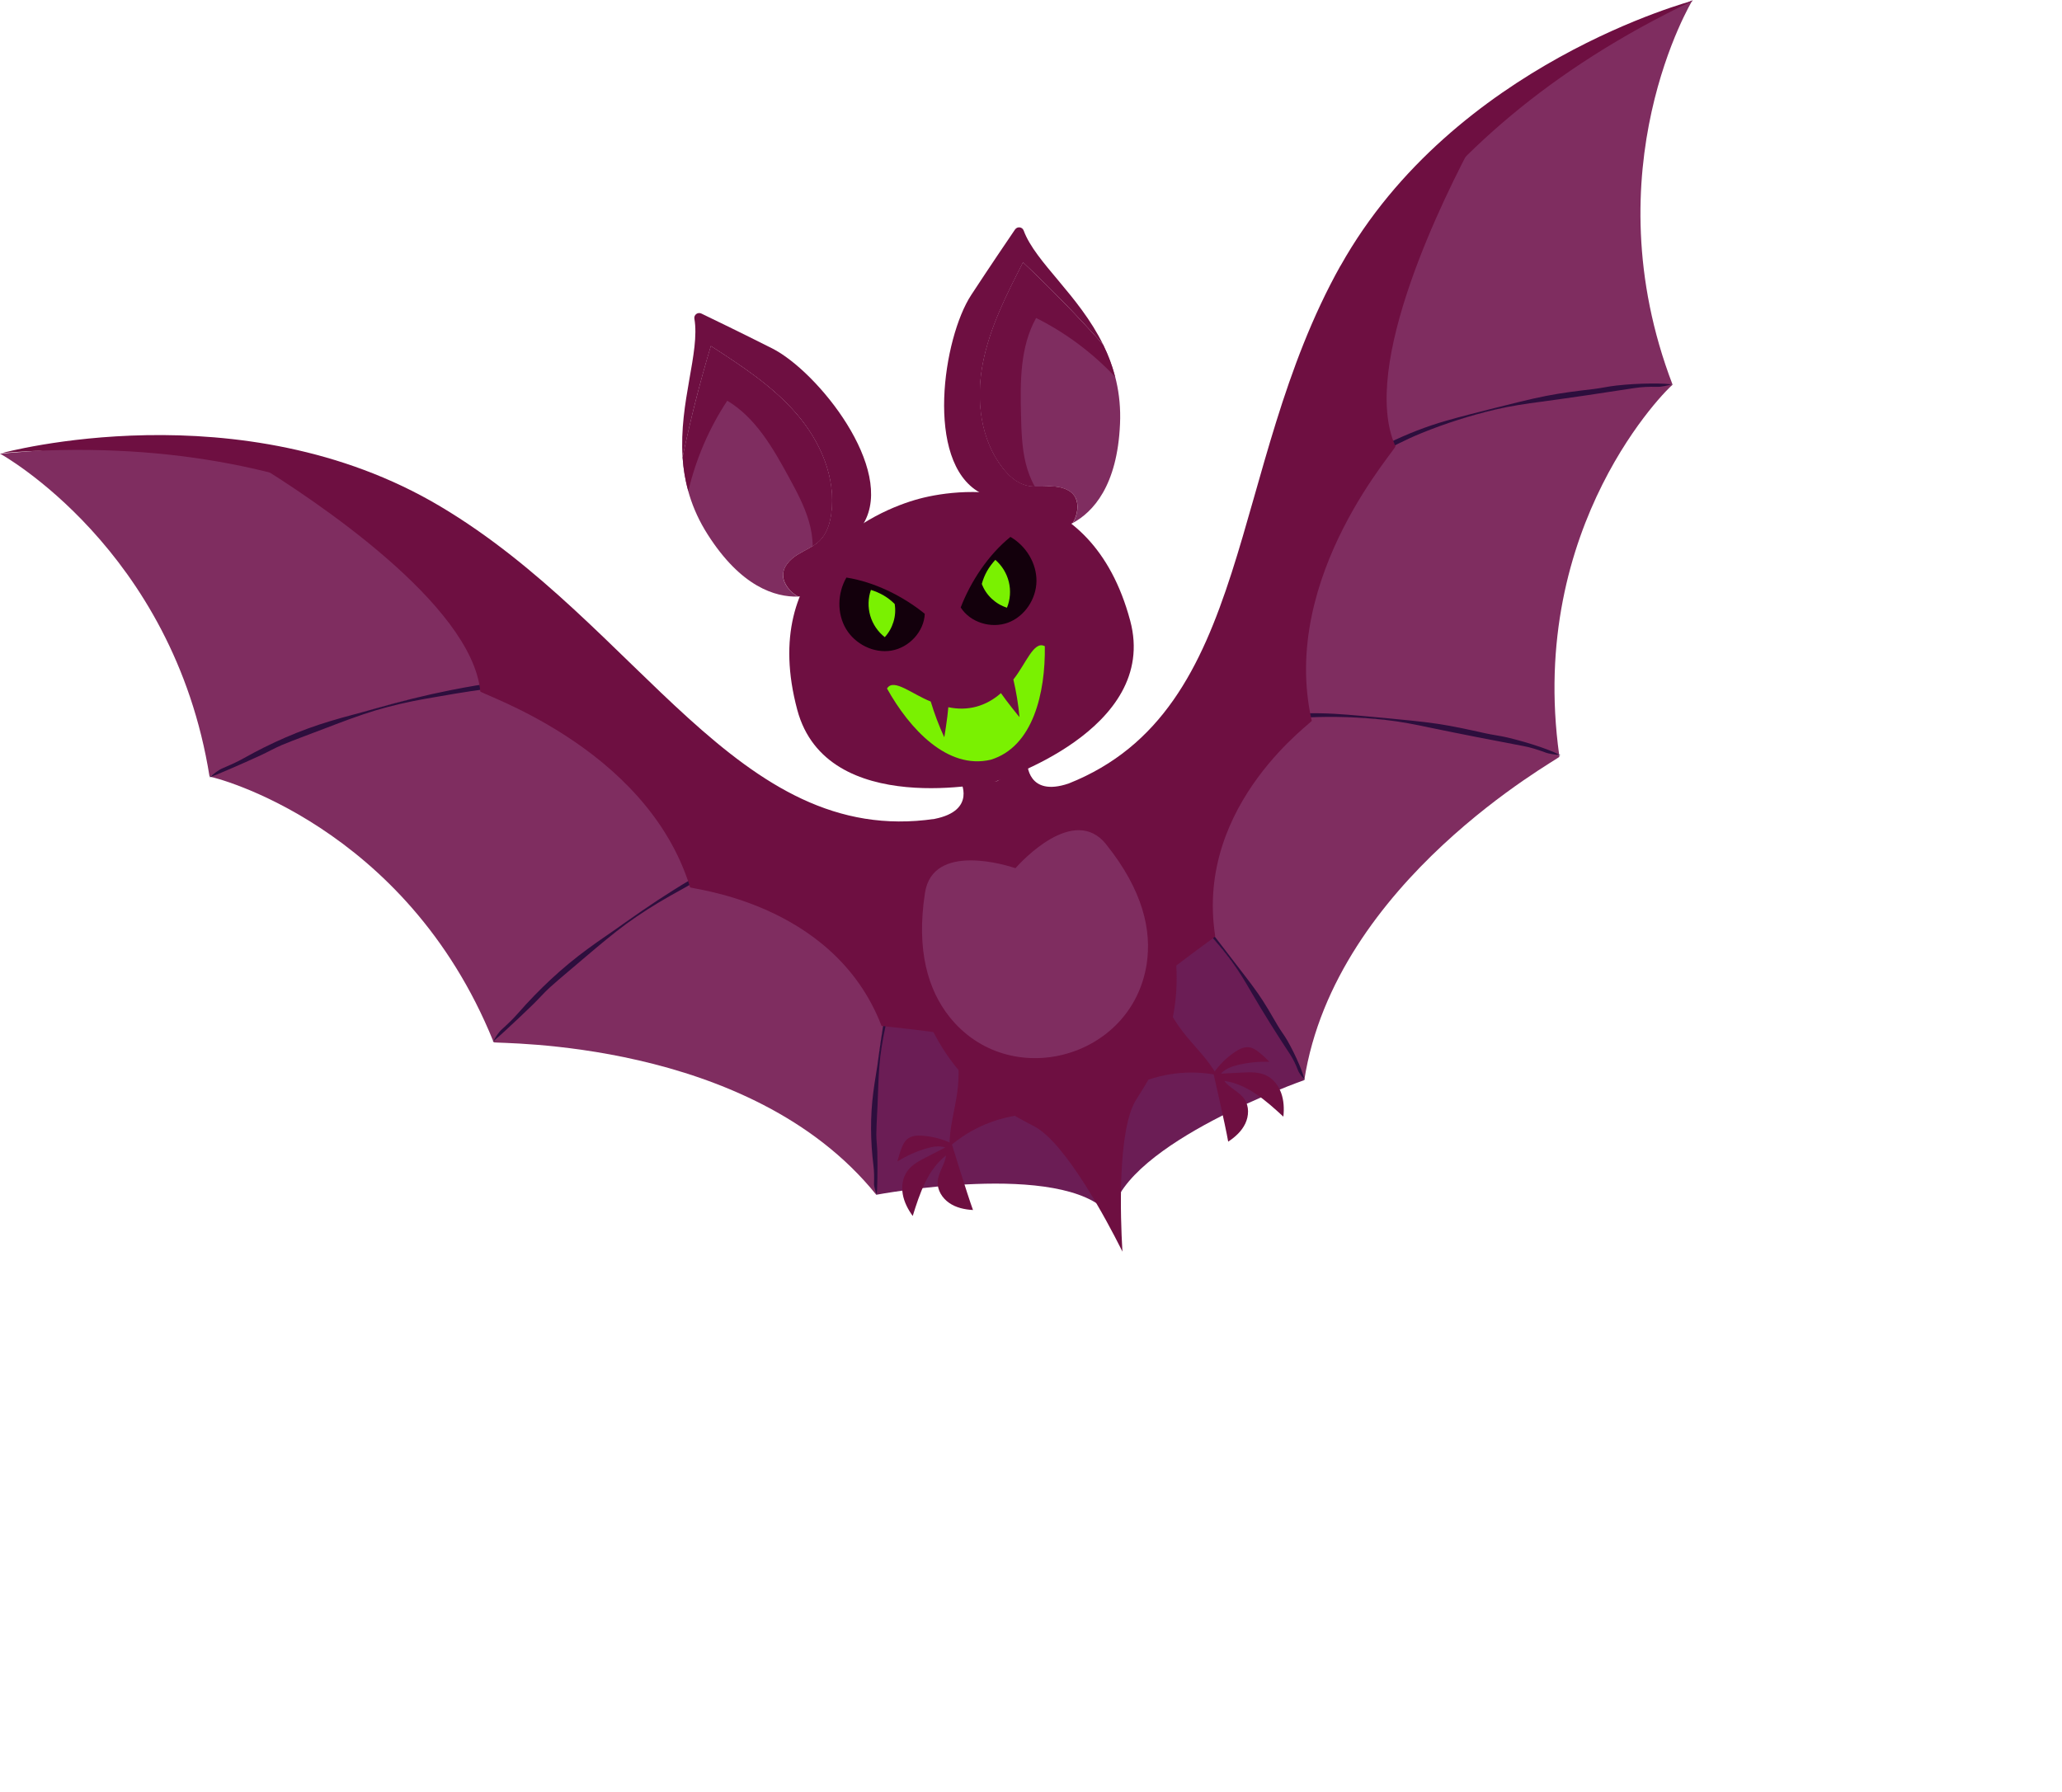 <svg width="130" height="113" viewBox="0 0 130 113" fill="none" xmlns="http://www.w3.org/2000/svg">
<g clip-path="url(#clip0_5226_1560)">
<path d="M41.611 45.425L33.237 36.897L23.409 31.101L13.856 28.665L5.912 28.138L0 28.603C0 28.603 10.923 34.601 13.212 48.974C13.212 48.974 13.212 48.974 13.216 48.974C13.4 48.871 31.48 38.873 41.611 45.425Z" fill="#7F2D60"/>
<path d="M54.167 52.536L50.169 51.719L41.611 45.425C31.48 38.873 13.4 48.871 13.216 48.974C13.495 48.984 25.565 52.019 31.087 65.631C31.952 64.667 43.421 52.148 54.163 52.537L54.167 52.536Z" fill="#7F2D60"/>
<path d="M63.864 59.135L59.637 55.642C54.04 61.792 55.189 74.733 55.248 75.336C55.248 75.336 66.99 73.125 69.938 76.55C69.755 76.444 63.867 59.13 63.867 59.13L63.864 59.135Z" fill="#6B1D55"/>
<path d="M59.636 55.639L56.444 53.004L54.163 52.537C43.421 52.145 31.952 64.667 31.088 65.631C31.1 65.661 31.112 65.69 31.125 65.723C31.308 65.829 47.287 65.452 55.245 75.337C55.189 74.734 54.036 61.793 59.633 55.643L59.636 55.639Z" fill="#7F2D60"/>
<path d="M13.226 48.995C13.472 48.803 13.761 48.547 14.071 48.427C14.505 48.242 14.935 48.053 15.344 47.822C17.077 46.849 18.911 46.04 20.817 45.472C21.753 45.185 22.709 44.957 23.648 44.681C25.217 44.236 26.802 43.836 28.409 43.519C29.471 43.308 30.543 43.118 31.63 42.998C33.384 42.821 35.188 42.842 36.929 43.25C38.282 43.563 39.57 44.121 40.743 44.824C40.903 44.919 41.073 45.024 41.234 45.123C41.333 45.186 41.44 45.255 41.519 45.319C41.572 45.366 41.627 45.421 41.617 45.428C41.605 45.431 41.5 45.386 41.423 45.357C41.368 45.335 41.295 45.29 41.229 45.255C40.132 44.654 38.977 44.154 37.764 43.832C36.982 43.614 36.17 43.531 35.367 43.449C34.96 43.403 34.551 43.334 34.139 43.314C33.141 43.309 32.15 43.359 31.16 43.462C30.97 43.48 30.774 43.435 30.589 43.456C29.316 43.622 28.057 43.846 26.791 44.067C25.742 44.254 24.704 44.492 23.682 44.794C22.632 45.112 21.61 45.5 20.588 45.892C19.648 46.257 18.693 46.595 17.76 46.983C17.314 47.172 16.891 47.415 16.453 47.618C15.802 47.919 15.143 48.209 14.48 48.496C14.21 48.614 13.94 48.727 13.669 48.84C13.548 48.889 13.42 48.927 13.238 49.008L13.226 48.995Z" fill="#2D0E3D"/>
<path d="M31.054 65.705C31.223 65.44 31.407 65.106 31.661 64.888C32.011 64.57 32.351 64.243 32.66 63.892C33.968 62.398 35.426 61.023 37.031 59.849C37.818 59.263 38.644 58.733 39.433 58.155C40.767 57.212 42.122 56.304 43.534 55.47C44.468 54.915 45.415 54.38 46.398 53.905C47.994 53.152 49.701 52.569 51.475 52.374C52.854 52.22 54.254 52.313 55.596 52.584C55.776 52.621 55.97 52.663 56.16 52.701C56.273 52.728 56.399 52.759 56.493 52.791C56.561 52.818 56.631 52.852 56.621 52.858C56.614 52.864 56.499 52.859 56.417 52.856C56.355 52.852 56.274 52.838 56.201 52.825C54.967 52.622 53.711 52.536 52.458 52.64C51.647 52.694 50.853 52.891 50.069 53.076C49.671 53.171 49.263 53.243 48.867 53.358C47.925 53.683 47.006 54.064 46.108 54.492C45.934 54.571 45.737 54.595 45.564 54.678C44.418 55.262 43.306 55.893 42.189 56.522C41.264 57.047 40.364 57.621 39.502 58.243C38.618 58.895 37.783 59.602 36.947 60.31C36.185 60.97 35.398 61.604 34.645 62.282C34.289 62.609 33.969 62.98 33.624 63.316C33.108 63.821 32.585 64.311 32.057 64.802C31.842 65.002 31.627 65.202 31.407 65.395C31.308 65.483 31.204 65.564 31.056 65.697L31.054 65.705Z" fill="#2D0E3D"/>
<path d="M55.274 75.357C55.203 75.124 55.087 74.842 55.104 74.585C55.115 74.216 55.111 73.855 55.067 73.493C54.877 71.961 54.859 70.408 55.058 68.874C55.152 68.116 55.303 67.372 55.39 66.621C55.559 65.367 55.756 64.114 56.013 62.874C56.183 62.051 56.364 61.222 56.602 60.41C56.999 59.099 57.56 57.806 58.401 56.693C59.051 55.828 59.87 55.1 60.739 54.489C60.856 54.408 60.982 54.318 61.105 54.232C61.182 54.183 61.265 54.128 61.338 54.096C61.389 54.074 61.449 54.058 61.448 54.067C61.45 54.074 61.386 54.14 61.342 54.189C61.311 54.225 61.255 54.261 61.212 54.297C60.455 54.902 59.741 55.561 59.14 56.325C58.742 56.813 58.445 57.373 58.143 57.918C57.989 58.195 57.803 58.456 57.66 58.743C57.354 59.451 57.097 60.179 56.87 60.911C56.826 61.049 56.72 61.171 56.681 61.312C56.417 62.269 56.195 63.232 55.95 64.201C55.754 65.002 55.597 65.813 55.499 66.632C55.403 67.475 55.375 68.325 55.345 69.171C55.323 69.954 55.259 70.732 55.249 71.516C55.244 71.891 55.304 72.266 55.311 72.642C55.326 73.199 55.325 73.757 55.316 74.317C55.313 74.545 55.308 74.77 55.297 75.001C55.292 75.104 55.274 75.207 55.271 75.362L55.274 75.357Z" fill="#2D0E3D"/>
<path d="M55.582 64.681C55.407 64.728 61.509 65.152 62.884 66.093C64.259 67.035 61.733 57.607 61.733 57.607L59.604 55.614L56.444 53.003L54.163 52.537L50.165 51.72L41.607 45.426L33.232 36.898L23.405 31.102L16.135 29.247C19.773 31.485 29.722 38.082 30.28 43.583C29.931 43.677 40.725 46.96 43.505 55.941C43.156 56.035 52.507 56.711 55.574 64.68L55.582 64.681Z" fill="#6E0F41"/>
<path d="M60.008 72.104C59.434 71.83 58.812 71.663 58.176 71.614C57.832 71.588 57.455 71.608 57.19 71.834C57.024 71.976 56.925 72.181 56.845 72.386C56.737 72.663 56.646 72.948 56.581 73.237C57.138 72.885 57.744 72.613 58.373 72.424C58.768 72.306 59.202 72.222 59.596 72.356C59.203 72.559 58.809 72.759 58.415 72.962C57.961 73.193 57.49 73.441 57.195 73.858C56.903 74.27 56.828 74.811 56.916 75.308C57.005 75.805 57.246 76.265 57.543 76.674C57.982 75.262 58.479 73.762 59.644 72.856C59.575 73.432 59.151 73.932 59.115 74.511C59.086 75.04 59.402 75.549 59.84 75.85C60.275 76.153 60.815 76.269 61.343 76.298C60.982 75.313 59.999 72.114 59.999 72.114L60.008 72.104Z" fill="#6E0F41"/>
<path d="M59.908 65.642C59.945 65.551 60.082 65.547 60.157 65.612C60.231 65.678 60.254 65.777 60.272 65.874C60.458 66.858 60.486 67.875 60.353 68.867C60.201 70.014 59.84 71.14 59.865 72.297C61.203 71.129 62.926 70.407 64.696 70.27" fill="#6E0F41"/>
<path d="M79.081 35.385L82.07 23.812L87.682 13.879L94.738 6.993L101.358 2.567L106.706 0.011C106.706 0.011 100.246 10.667 105.45 24.259C105.45 24.259 105.45 24.259 105.446 24.261C105.236 24.264 84.579 24.645 79.081 35.385Z" fill="#7F2D60"/>
<path d="M71.766 47.82L74.821 45.114L79.084 35.384C84.582 24.644 105.239 24.263 105.45 24.259C105.213 24.408 96.278 33.071 98.302 47.621C97.071 47.219 80.879 42.111 71.77 47.819L71.766 47.82Z" fill="#7F2D60"/>
<path d="M66.665 58.385L68.579 53.246C76.501 55.773 81.977 67.555 82.227 68.107C82.227 68.107 70.953 72.063 70.112 76.503C70.218 76.32 66.66 58.382 66.66 58.382L66.665 58.385Z" fill="#6B1D55"/>
<path d="M68.578 53.242L70.025 49.365L71.767 47.82C80.874 42.109 97.067 47.22 98.298 47.622C98.302 47.654 98.307 47.685 98.312 47.72C98.207 47.903 84.179 55.567 82.23 68.106C81.977 67.555 76.505 55.772 68.583 53.245L68.578 53.242Z" fill="#7F2D60"/>
<path d="M105.448 24.239C105.137 24.294 104.773 24.408 104.443 24.391C103.973 24.382 103.502 24.399 103.041 24.47C101.08 24.775 99.132 25.065 97.169 25.331C96.202 25.456 95.236 25.601 94.283 25.824C92.696 26.2 91.135 26.692 89.628 27.307C88.625 27.71 87.671 28.218 86.73 28.726C85.215 29.571 83.793 30.55 82.469 31.637C81.443 32.482 80.454 33.406 79.668 34.511C79.576 34.67 79.474 34.836 79.376 35.001C79.316 35.098 79.248 35.206 79.183 35.284C79.138 35.341 79.079 35.397 79.076 35.386C79.074 35.378 79.115 35.274 79.147 35.196C79.168 35.138 79.214 35.064 79.246 35.003C79.805 33.869 80.618 32.866 81.533 31.998C82.116 31.427 82.714 30.864 83.364 30.36C83.694 30.105 84.078 29.929 84.41 29.681C85.246 29.124 86.097 28.582 86.999 28.137C87.171 28.051 87.371 28.021 87.539 27.936C88.701 27.368 89.912 26.893 91.154 26.536C92.186 26.239 93.22 25.986 94.256 25.721C95.321 25.46 96.388 25.178 97.466 24.966C98.463 24.769 99.472 24.649 100.481 24.529C100.967 24.472 101.44 24.357 101.928 24.308C102.647 24.229 103.372 24.189 104.099 24.182C104.395 24.18 104.689 24.183 104.986 24.201C105.111 24.212 105.249 24.224 105.449 24.243L105.448 24.239Z" fill="#2D0E3D"/>
<path d="M98.38 47.625C98.069 47.574 97.69 47.557 97.384 47.432C96.942 47.27 96.493 47.126 96.035 47.041C94.085 46.672 92.15 46.296 90.216 45.895C89.262 45.691 88.303 45.5 87.331 45.394C85.71 45.219 84.075 45.16 82.449 45.238C81.371 45.283 80.303 45.443 79.245 45.608C77.533 45.9 75.868 46.351 74.257 46.929C73.008 47.382 71.765 47.922 70.656 48.703C70.516 48.818 70.363 48.944 70.22 49.064C70.13 49.137 70.028 49.213 69.945 49.268C69.882 49.305 69.809 49.337 69.811 49.328C69.809 49.321 69.888 49.234 69.94 49.172C69.98 49.124 70.043 49.071 70.099 49.019C71.004 48.134 72.106 47.464 73.254 46.949C73.995 46.604 74.745 46.273 75.526 46.015C75.922 45.885 76.343 45.845 76.738 45.727C77.71 45.483 78.694 45.252 79.696 45.138C79.885 45.115 80.086 45.151 80.275 45.125C81.562 44.98 82.859 44.933 84.149 45.01C85.22 45.073 86.282 45.183 87.345 45.277C88.44 45.386 89.535 45.479 90.623 45.639C91.627 45.789 92.622 46.011 93.609 46.23C94.085 46.339 94.571 46.392 95.045 46.505C95.749 46.674 96.445 46.874 97.131 47.109C97.409 47.206 97.689 47.309 97.96 47.424C98.075 47.474 98.201 47.534 98.382 47.62L98.38 47.625Z" fill="#2D0E3D"/>
<path d="M82.262 68.118C82.119 67.92 81.907 67.704 81.822 67.463C81.69 67.124 81.536 66.791 81.336 66.486C80.487 65.201 79.678 63.912 78.904 62.586C78.525 61.931 78.139 61.278 77.691 60.67C76.939 59.655 76.105 58.699 75.195 57.824C74.596 57.24 73.93 56.731 73.275 56.227C72.197 55.425 71.064 54.732 69.897 54.113C68.992 53.636 68.043 53.191 67.016 52.957C66.877 52.938 66.725 52.917 66.582 52.899C66.493 52.886 66.398 52.867 66.323 52.842C66.269 52.824 66.212 52.794 66.219 52.788C66.225 52.783 66.313 52.775 66.377 52.77C66.424 52.766 66.488 52.777 66.546 52.778C67.528 52.816 68.492 53.09 69.389 53.477C69.975 53.718 70.564 53.959 71.126 54.264C71.411 54.42 71.648 54.649 71.926 54.806C72.583 55.224 73.239 55.655 73.835 56.162C73.95 56.258 74.025 56.4 74.14 56.495C74.907 57.144 75.623 57.855 76.252 58.639C76.775 59.284 77.267 59.953 77.776 60.606C78.291 61.286 78.828 61.952 79.316 62.651C79.766 63.299 80.157 63.983 80.551 64.663C80.74 64.99 80.979 65.288 81.165 65.617C81.442 66.104 81.691 66.611 81.912 67.13C82.001 67.342 82.086 67.555 82.157 67.772C82.181 67.863 82.213 67.968 82.258 68.119L82.262 68.118Z" fill="#2D0E3D"/>
<path d="M76.609 59.047C76.784 59.001 71.712 62.418 70.991 63.921C70.271 65.424 67.745 55.996 67.745 55.996L68.592 53.206L70.024 49.365L71.766 47.82L74.82 45.114L79.084 35.384L82.073 23.811L87.686 13.878L93.054 8.636C91.022 12.394 85.705 23.082 87.972 28.125C88.321 28.031 80.615 36.271 82.698 45.44C83.047 45.346 75.287 50.607 76.616 59.042L76.609 59.047Z" fill="#6E0F41"/>
<path d="M84.508 16.76C77.355 29.538 79.07 44.757 67.374 49.404C64.776 50.287 64.764 48.118 64.764 48.118L62.86 49.255L60.539 49.217C60.539 49.217 61.61 51.103 58.921 51.636C46.471 53.463 40.349 39.421 27.761 31.932C15.181 24.442 0.137 28.566 0.137 28.566C20.381 26.921 31.949 35.887 36.104 41.238C40.26 46.588 50.099 53.341 52.664 54.289C55.231 55.232 55.9 55.801 57.608 61.873C59.317 67.944 62.831 69.781 65.202 71.021C67.208 72.07 69.874 77.148 70.649 78.69L70.765 78.924C70.761 78.847 70.756 78.771 70.752 78.695C70.653 76.972 70.423 71.241 71.636 69.33C73.071 67.066 75.194 63.723 73.637 57.611C72.081 51.498 72.376 50.671 74.128 48.57C75.879 46.47 81.02 35.699 81.943 28.988C82.866 22.276 88.401 8.728 106.757 0.034C106.757 0.034 91.666 3.984 84.513 16.762L84.508 16.76Z" fill="#6E0F41"/>
<path d="M76.492 67.687C76.852 67.163 77.307 66.707 77.833 66.347C78.118 66.153 78.455 65.981 78.797 66.044C79.011 66.084 79.2 66.212 79.371 66.35C79.604 66.535 79.825 66.737 80.026 66.955C79.368 66.928 78.706 66.996 78.067 67.147C77.666 67.242 77.249 67.386 76.975 67.7C77.417 67.679 77.858 67.654 78.3 67.633C78.809 67.607 79.341 67.586 79.805 67.8C80.264 68.01 80.599 68.441 80.771 68.916C80.943 69.391 80.964 69.91 80.911 70.412C79.825 69.409 78.644 68.359 77.183 68.156C77.531 68.621 78.147 68.842 78.468 69.325C78.758 69.768 78.739 70.367 78.51 70.848C78.281 71.328 77.875 71.697 77.432 71.987C77.253 70.953 76.505 67.691 76.505 67.691L76.492 67.687Z" fill="#6E0F41"/>
<path d="M73.344 62.042C73.267 61.981 73.146 62.046 73.114 62.14C73.082 62.234 73.112 62.332 73.145 62.425C73.476 63.369 73.96 64.265 74.571 65.057C75.276 65.975 76.152 66.769 76.709 67.783C74.965 67.441 73.113 67.677 71.512 68.444" fill="#6E0F41"/>
<path d="M49.372 36.283C49.361 35.725 49.812 35.266 50.286 34.972C50.761 34.678 51.304 34.476 51.693 34.075C52.125 33.638 52.317 33.017 52.402 32.408C52.723 30.13 51.712 27.829 50.208 26.088C48.704 24.348 46.748 23.074 44.819 21.825C44.125 24.139 43.532 26.482 43.035 28.848C43.143 30.418 43.566 32.058 44.616 33.701C46.724 37.013 48.882 37.655 50.308 37.619C50.057 37.474 49.836 37.286 49.66 37.052C49.494 36.828 49.374 36.563 49.368 36.284L49.372 36.283Z" fill="#7F2D60"/>
<path d="M51.974 37.217C51.974 37.217 52.43 36.428 54.446 33.004C56.461 29.579 51.564 23.419 48.673 21.964C46.697 20.968 45.057 20.175 44.216 19.77C43.992 19.663 43.737 19.849 43.778 20.095C44.143 22.214 42.8 25.356 43.035 28.845C43.528 26.479 44.121 24.136 44.819 21.821C46.748 23.07 48.704 24.344 50.208 26.085C51.712 27.826 52.722 30.126 52.401 32.404C52.316 33.013 52.124 33.63 51.693 34.071C51.303 34.468 50.76 34.675 50.286 34.969C49.811 35.263 49.361 35.721 49.372 36.279C49.377 36.559 49.497 36.823 49.663 37.047C49.837 37.286 50.061 37.47 50.311 37.614C51.329 37.586 51.974 37.217 51.974 37.217Z" fill="#6E0F41"/>
<path d="M51.236 34.433C51.399 34.328 51.555 34.213 51.693 34.075C52.125 33.638 52.317 33.017 52.402 32.408C52.723 30.129 51.712 27.829 50.208 26.088C48.704 24.348 46.748 23.074 44.819 21.825C44.125 24.139 43.532 26.482 43.035 28.848C43.083 29.543 43.195 30.25 43.395 30.965C43.874 28.941 44.705 27.002 45.851 25.267C47.644 26.34 48.734 28.253 49.734 30.088C50.222 30.983 50.708 31.886 50.994 32.863C51.143 33.372 51.233 33.905 51.236 34.433Z" fill="#6E0F41"/>
<path d="M67.784 31.35C67.515 30.86 66.895 30.689 66.337 30.672C65.779 30.654 65.207 30.751 64.67 30.598C64.077 30.435 63.601 29.993 63.223 29.509C61.806 27.696 61.531 25.198 61.963 22.939C62.395 20.679 63.452 18.598 64.499 16.552C66.256 18.209 67.941 19.942 69.555 21.743C70.247 23.156 70.7 24.788 70.612 26.736C70.442 30.658 68.895 32.293 67.642 32.974C67.786 32.724 67.884 32.45 67.92 32.16C67.951 31.883 67.923 31.593 67.788 31.349L67.784 31.35Z" fill="#7F2D60"/>
<path d="M65.999 33.459C65.999 33.459 65.21 33.004 61.752 31.046C58.294 29.088 59.455 21.305 61.232 18.599C62.445 16.749 63.469 15.242 63.994 14.47C64.135 14.266 64.449 14.3 64.536 14.533C65.28 16.55 68.013 18.6 69.554 21.739C67.945 19.937 66.26 18.204 64.498 16.548C63.452 18.594 62.394 20.676 61.962 22.935C61.531 25.195 61.805 27.692 63.222 29.505C63.6 29.989 64.076 30.427 64.669 30.594C65.206 30.743 65.779 30.651 66.337 30.668C66.895 30.685 67.514 30.857 67.784 31.346C67.918 31.59 67.947 31.88 67.916 32.157C67.884 32.45 67.782 32.721 67.638 32.972C66.742 33.456 65.999 33.459 65.999 33.459Z" fill="#6E0F41"/>
<path d="M65.241 30.68C65.048 30.671 64.855 30.65 64.666 30.599C64.073 30.436 63.597 29.994 63.219 29.51C61.802 27.697 61.527 25.199 61.959 22.94C62.391 20.68 63.448 18.599 64.495 16.553C66.252 18.21 67.937 19.943 69.551 21.744C69.857 22.369 70.113 23.037 70.298 23.756C68.871 22.243 67.182 20.979 65.322 20.05C64.306 21.876 64.318 24.077 64.37 26.167C64.394 27.185 64.425 28.21 64.665 29.199C64.791 29.715 64.98 30.222 65.241 30.68Z" fill="#6E0F41"/>
<path d="M71.254 39.138C68.781 29.907 60.816 30.683 57.947 31.451C55.077 32.22 47.792 35.531 50.265 44.762C52.118 51.677 62.596 49.317 62.725 49.286C62.854 49.248 73.107 46.053 71.254 39.138Z" fill="#6E0F41"/>
<path d="M69.74 53.24C67.706 50.702 64.374 54.345 64.021 54.744C63.516 54.574 58.809 53.086 58.316 56.301C57.749 59.972 58.536 62.438 59.843 64.097C63.6 68.855 71.367 66.782 72.292 60.79C72.617 58.693 72.075 56.154 69.737 53.241L69.74 53.24Z" fill="#7F2D60"/>
<path d="M63.887 42.841C64.067 43.606 64.201 44.408 64.275 45.218C64.274 45.227 63.467 44.234 63.105 43.705C62.652 44.107 62.136 44.4 61.556 44.559C60.976 44.715 60.383 44.719 59.788 44.594C59.74 45.233 59.537 46.496 59.531 46.489C59.19 45.747 58.904 44.985 58.679 44.236C57.506 43.773 56.352 42.761 55.939 43.392C55.931 43.394 55.926 43.404 55.919 43.409C57.346 45.972 59.736 48.545 62.457 47.906C65.133 47.099 65.917 43.676 65.871 40.743C65.864 40.745 65.853 40.735 65.845 40.737C65.173 40.401 64.679 41.851 63.894 42.839L63.887 42.841Z" fill="#7AF101"/>
<path d="M58.303 38.703C58.255 39.83 57.316 40.834 56.203 41.023C55.092 41.215 53.906 40.617 53.333 39.648C52.759 38.675 52.795 37.396 53.363 36.418C55.125 36.694 56.917 37.581 58.303 38.703Z" fill="#13000C"/>
<path d="M56.405 38.084C56.536 38.847 56.279 39.635 55.781 40.176C55.345 39.837 55.02 39.354 54.866 38.826C54.712 38.294 54.724 37.717 54.909 37.196C55.502 37.387 55.966 37.649 56.409 38.087L56.405 38.084Z" fill="#7AF101"/>
<path d="M63.704 33.855C64.681 34.419 65.355 35.507 65.345 36.637C65.334 37.767 64.606 38.873 63.547 39.263C62.487 39.652 61.173 39.256 60.568 38.303C61.209 36.643 62.32 34.974 63.704 33.855Z" fill="#13000C"/>
<path d="M61.899 36.82C62.167 37.545 62.784 38.1 63.485 38.319C63.694 37.807 63.733 37.227 63.602 36.693C63.471 36.155 63.171 35.661 62.75 35.302C62.333 35.764 62.061 36.223 61.897 36.825L61.899 36.82Z" fill="#7AF101"/>
</g>
<defs>
<clipPath id="clip0_5226_1560">
<rect width="110.514" height="86.973" fill="white" transform="translate(0 28.603) rotate(-15)"/>
</clipPath>
</defs>
</svg>

